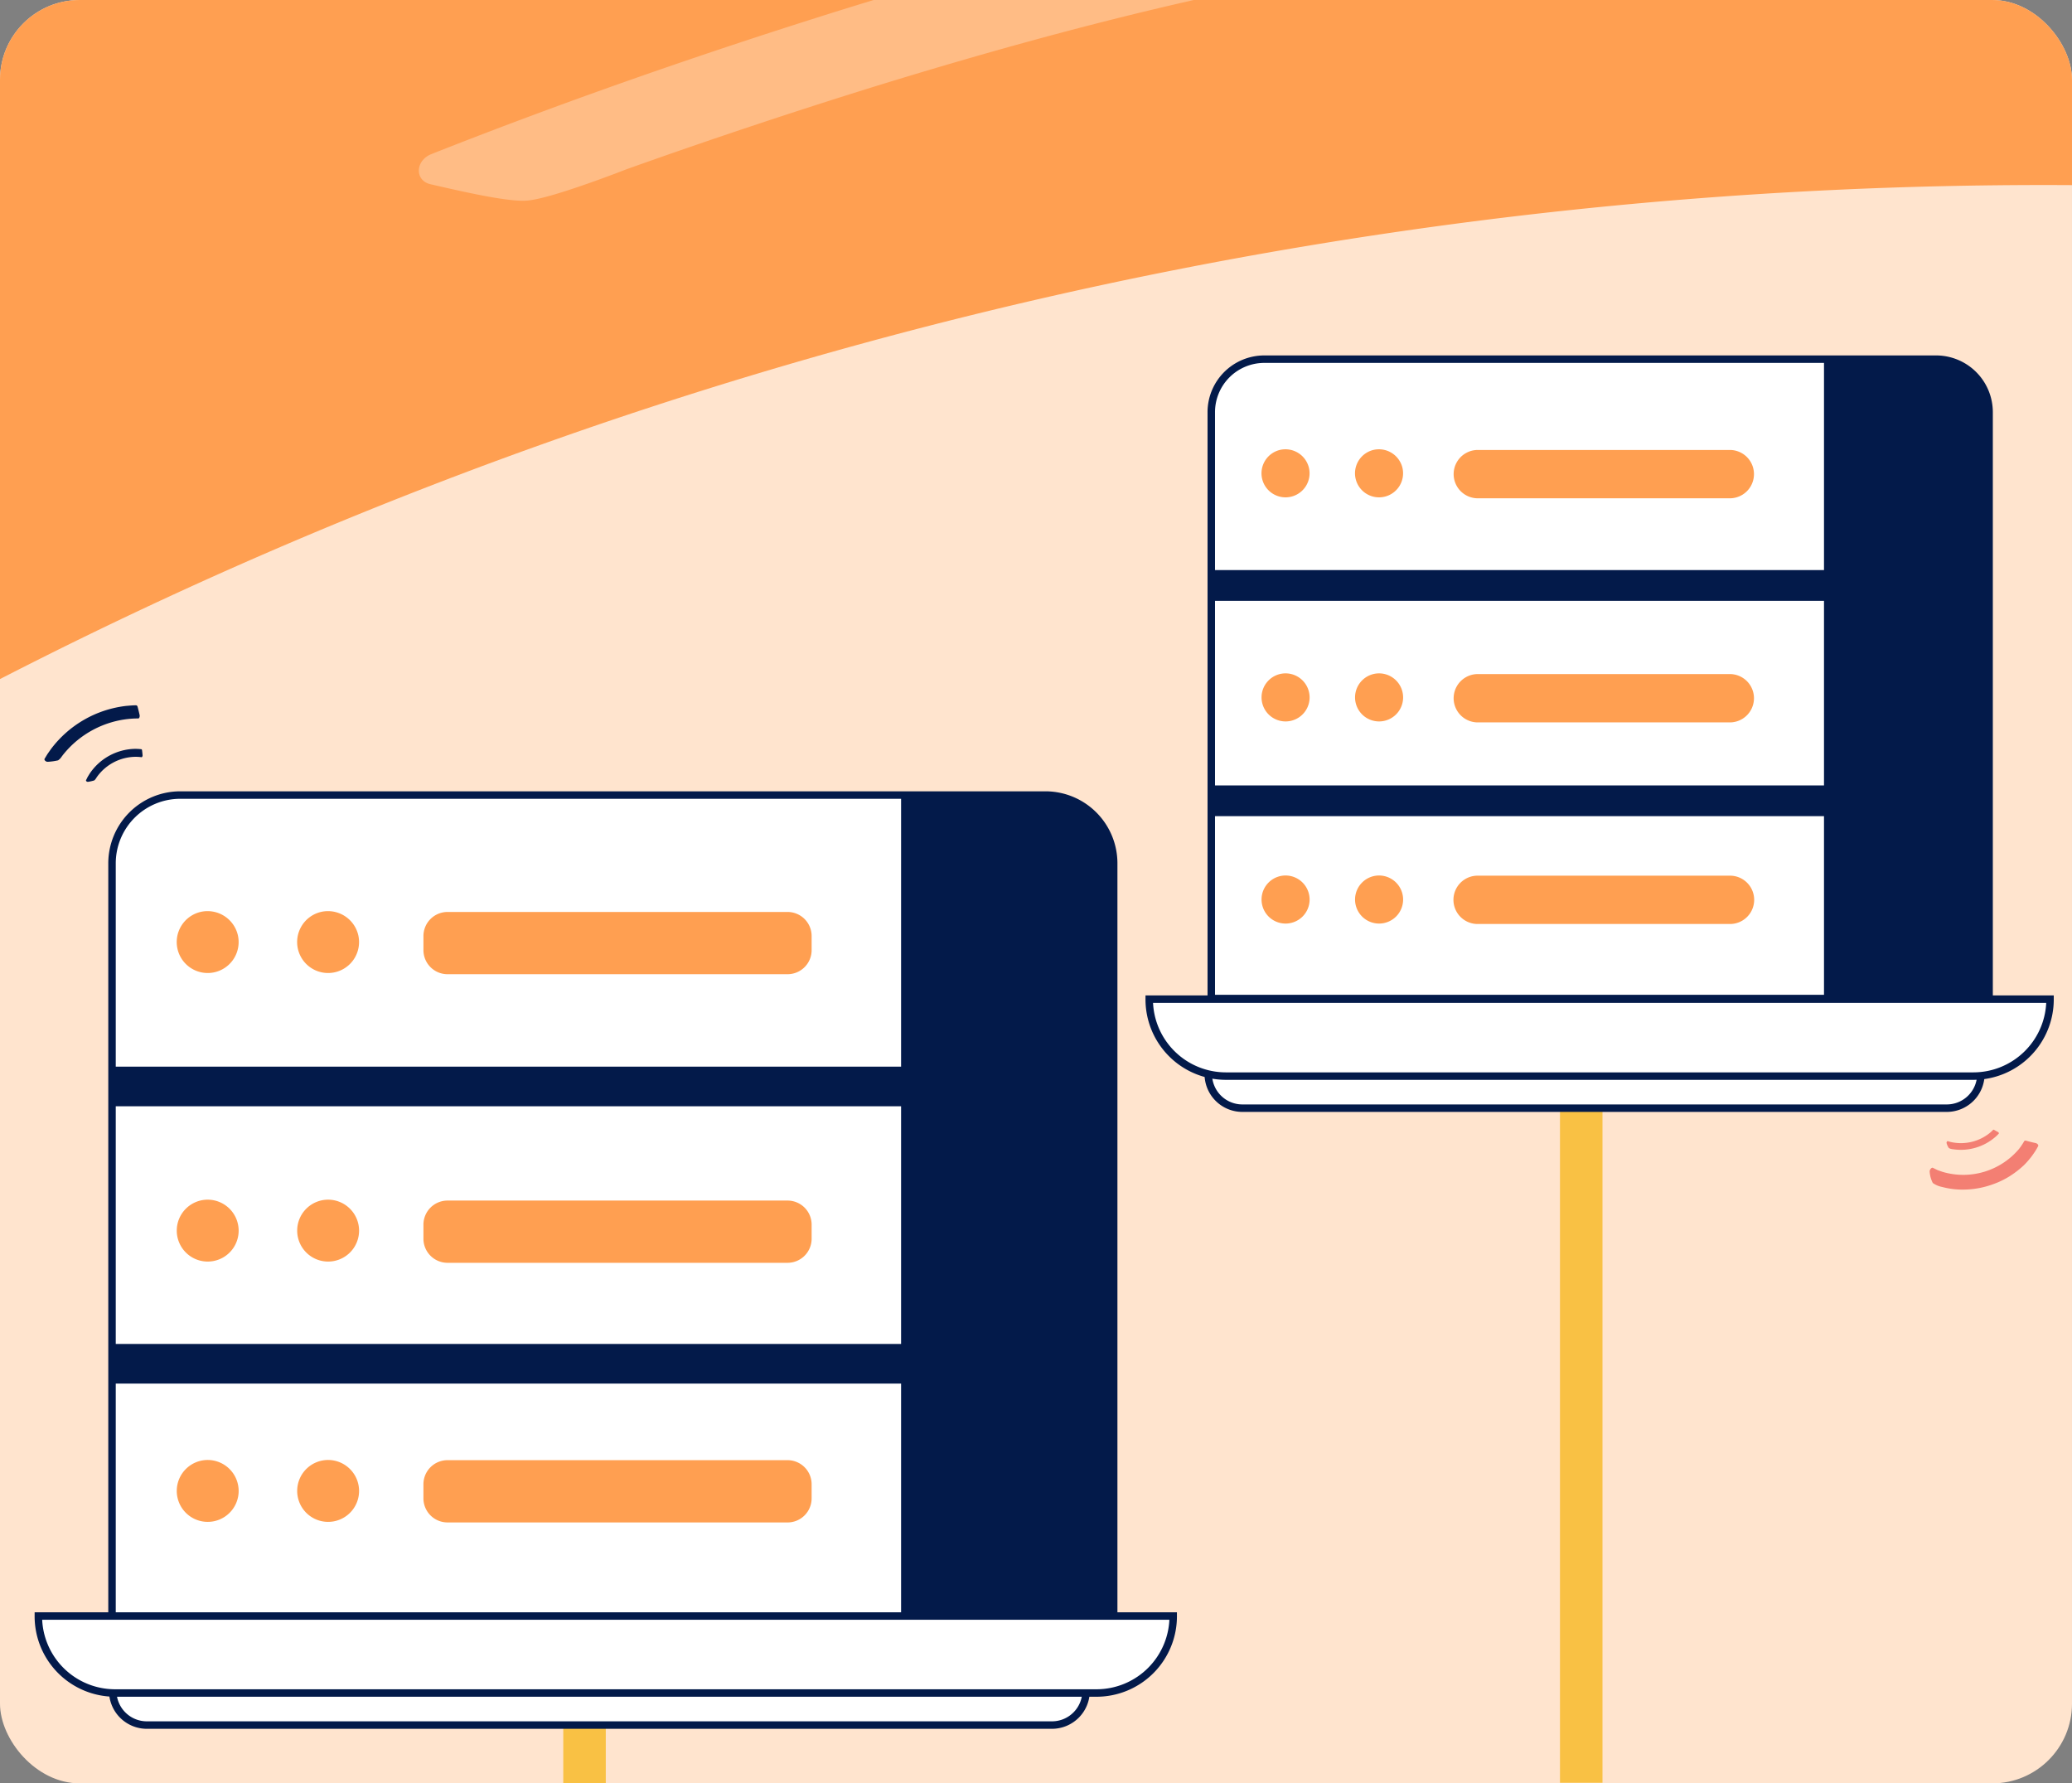 <svg xmlns="http://www.w3.org/2000/svg" xmlns:xlink="http://www.w3.org/1999/xlink" width="416" height="358" viewBox="0 0 416 358"><rect x="0" y="0" width="416" height="358" fill="#808080" stroke="none"/><defs><clipPath id="a"><rect width="416" height="358" rx="16" fill="#e7f1fc" opacity="0.519"/></clipPath><clipPath id="b"><rect width="2057.094" height="1523.134" fill="none"/></clipPath><clipPath id="c"><rect width="419.848" height="361.302" fill="none"/></clipPath><clipPath id="d"><rect width="281.604" height="288.209" fill="none"/></clipPath><clipPath id="e"><rect width="239.41" height="163.783" transform="translate(0 177.208) rotate(-47.679)" fill="none"/></clipPath><clipPath id="f"><rect width="274.808" height="279.876" fill="none"/></clipPath><clipPath id="g"><rect width="222.763" height="169.721" transform="matrix(0.673, -0.739, 0.739, 0.673, 0, 164.886)" fill="none"/></clipPath><clipPath id="h"><rect width="2057.091" height="1523.135" fill="none"/></clipPath></defs><rect width="416" height="358" rx="16" transform="translate(0 0)" fill="#ffe4ce"/><g transform="translate(0)" clip-path="url(#a)"><g transform="translate(-706.726 -195.666)"><g clip-path="url(#b)"><g transform="translate(704.188 192.246)"><g clip-path="url(#c)"><path d="M2.976,1226.031A1104.884,1104.884,0,0,0,21.516,1361.64c2.1,11.215,4.693,22.321,7.172,33.452,1.194,5.577,2.625,11.095,4,16.627l4.156,16.586,4.546,16.477c1.54,5.484,2.986,11,4.7,16.429,3.341,10.887,6.508,21.833,10.2,32.6a54,54,0,0,0,5.061,11.015,50.09,50.09,0,0,0,3.256,4.735,47.282,47.282,0,0,0,3.763,4.144,43.271,43.271,0,0,0,17.829,10.69,36.159,36.159,0,0,0,37.064-9.919q12.933-13.361,26.037-26.258,6.556-6.451,13.152-12.783,6.686-6.364,13.407-12.608,13.445-12.491,27.047-24.509c4.507-4,9.133-7.988,13.749-11.932s9.248-7.85,13.89-11.711a41.594,41.594,0,0,0,12.868-18.714,36.622,36.622,0,0,0,.8-21.918,910.13,910.13,0,0,1,332.382-957.7c400.724-300.6,967.882-217.582,1266.78,185.42a911.637,911.637,0,0,1,107.654,188.588,37.1,37.1,0,0,0,6.736,10.664,38.458,38.458,0,0,0,9.1,7.495,42.1,42.1,0,0,0,22.522,5.559c15.791-.487,31.523-9.384,37.31-27.7,1.563-5.008,3.234-10.19,4.706-15.4s2.947-10.54,4.394-15.955q1.072-4.081,2.154-8.188l1.063-4.139.98-4.137q1.938-8.3,3.772-16.774c2.536-11.338,4.479-22.665,6.36-34.074q.678-4.294,1.35-8.542.561-4.253,1.115-8.452,1.064-8.433,1.946-16.768c.283-2.768.592-5.546.809-8.267l.585-8.107q.535-8.052.866-15.841c.1-2.588.221-5.168.257-7.683q.021-3.783.038-7.439-.015-7.342-.241-14.253a237.939,237.939,0,0,0-2.082-25.211,119.815,119.815,0,0,0-4.033-19.745c-1.262-4.117-2.9-8.629-4.852-13.474-.986-2.418-2.022-4.939-3.187-7.5q-1.779-3.818-3.78-7.85c-2.67-5.366-5.6-11.007-8.792-16.816-3.294-5.741-6.822-11.671-10.528-17.728a675.886,675.886,0,0,0-52.492-72.282c-4.767-5.611-9.485-11.095-14.086-16.4l-3.43-3.941c-1.144-1.292-2.312-2.542-3.454-3.8l-6.755-7.338c-8.752-9.64-17.162-17.97-24.19-25.068-3.492-3.57-6.8-6.674-9.692-9.425l-7.459-7.053-6.43-6.01A1121.738,1121.738,0,0,0,1298.438,34.873,1106.774,1106.774,0,0,0,963.03,30.96c-27.8,3.807-55.406,8.976-82.809,14.949-27.429,5.9-54.54,13.148-81.4,21.152A1131.3,1131.3,0,0,0,641.99,127.215l-18.954,9.136c-6.291,3.1-12.5,6.373-18.752,9.559-3.116,1.613-6.247,3.192-9.348,4.834l-9.244,5.039-9.241,5.047c-3.082,1.678-6.163,3.358-9.187,5.142l-18.226,10.559c-6.052,3.558-12,7.3-18,10.953-2.988,1.845-6,3.658-8.964,5.535l-8.845,5.728-8.84,5.735-4.418,2.871-4.357,2.963-17.392,11.91c-5.753,4.032-11.417,8.2-17.124,12.3-2.836,2.074-5.721,4.082-8.515,6.215l-8.4,6.377L435.8,253.5c-1.393,1.071-2.805,2.118-4.182,3.209L427.5,260l-16.459,13.183-16.147,13.567c-5.421,4.478-10.628,9.207-15.906,13.851s-10.553,9.292-15.662,14.127A1123.535,1123.535,0,0,0,152.91,577.056c-3.623,6.029-6.965,12.221-10.408,18.355l-5.129,9.221c-1.717,3.069-3.3,6.212-4.959,9.314-3.254,6.237-6.6,12.425-9.765,18.709l-9.381,18.907q-18.325,38.028-33.987,77.273-15.455,39.3-28.1,79.635L45.06,828.686c-1.953,6.765-3.79,13.562-5.682,20.345-1.941,6.77-3.6,13.615-5.329,20.442s-3.478,13.65-4.973,20.534a1126.241,1126.241,0,0,0-26.1,336.023" transform="translate(-704.188 -195.091)" fill="#ff9f51"/><g transform="translate(-15.217 -192.246)" opacity="0.3"><g clip-path="url(#d)"><g transform="translate(0 0.314)"><g transform="translate(0)" clip-path="url(#e)"><path d="M1053.94,143.064c6.35-.093,12.744-.142,18.489.773,1.074.142,2.155-.888,2.991-2.47a11.64,11.64,0,0,0,1.293-5.821,200.456,200.456,0,0,0-2.327-21.265,6.167,6.167,0,0,0-1.245-2.941,3.969,3.969,0,0,0-1.034-.9,2.851,2.851,0,0,0-1.186-.339l-7.087-.395c-1.194-.091-2.333-.052-3.487-.047l-3.456.032-3.456.042c-1.156,0-2.262.123-3.4.179l-6.758.444c-9.453.9-18.777,2.11-27.833,3.9-9.119,1.652-18.015,3.774-26.878,5.97-17.643,4.563-34.881,9.963-51.877,15.848s-33.733,12.29-50.289,19.062S853.449,169,837.225,176.475c-8.322,3.859-16.586,7.8-24.879,11.9-1.587.784-1.922,3.022-1.368,5.333a9.04,9.04,0,0,0,4.13,5.716c8.912,4.707,19.98,10.548,23.919,10.807,2.951.194,7.852-1.572,12.034-3.356s7.642-3.61,7.642-3.61c31.762-14.292,64.078-27.433,96.813-38.447,16.37-5.462,32.857-10.37,49.371-14.3,2.063-.528,4.127-.952,6.191-1.4l6.189-1.337,6.177-1.142,3.088-.572c1.029-.188,2.051-.315,3.077-.475l6.149-.922c2.043-.278,4.069-.455,6.1-.691l3.047-.336c1.017-.112,2.009-.134,3.014-.208Z" transform="translate(-807.864 -15.862)" fill="#fff"/></g></g></g></g><g transform="translate(85.422 -127.418)" opacity="0.3"><g transform="translate(0 0)"><g clip-path="url(#f)"><g transform="translate(0 0.303)"><g transform="translate(0)" clip-path="url(#g)"><path d="M1171.01,212.647c6.725.453,13.489.961,19.791,2.492,2.321.5,4.543-1.383,4.1-3.6q-1.165-5.561-2.9-11.265a3.5,3.5,0,0,0-1.167-1.663,4.631,4.631,0,0,0-.946-.593,4.83,4.83,0,0,0-1.106-.289l-6.592-.912c-1.1-.181-2.19-.229-3.281-.315l-3.273-.236-3.273-.234c-1.092-.088-2.167-.057-3.251-.093l-6.491-.109c-9.15.137-18.251.569-27.214,1.6-8.994.888-17.87,2.263-26.722,3.713-17.656,3.076-35.064,7.021-52.3,11.472s-34.3,9.448-51.218,14.827-33.721,11.1-50.387,17.2c-8.55,3.142-17.057,6.364-25.562,9.737-3.254,1.3-3.348,5.329-.137,6.045,6.973,1.613,15.828,3.609,19.424,3.277,2.691-.246,7.67-1.853,11.993-3.363s7.977-2.947,7.977-2.947q24.765-8.828,49.862-16.627c16.734-5.154,33.561-9.955,50.5-14.137s33.986-7.785,51.088-10.419c2.135-.366,4.274-.631,6.414-.915l6.415-.85,6.412-.656,3.207-.33c1.069-.108,2.134-.154,3.2-.234l6.4-.437c2.132-.117,4.248-.131,6.373-.2l3.186-.091c1.062-.03,2.108.027,3.164.036Z" transform="translate(-925.513 -92.9)" fill="#fff"/></g></g></g></g></g></g></g><rect width="8.533" height="13.731" transform="translate(819.817 540.247)" fill="#f9c144"/><rect width="8.533" height="145.894" transform="translate(1019.927 407.655)" fill="#f9c144"/><g transform="translate(0 -0.001)"><g clip-path="url(#h)"><path d="M1269.326,322.689v117.67H1113.162V322.689a10.649,10.649,0,0,1,10.622-10.678h134.925a10.648,10.648,0,0,1,10.617,10.678" transform="translate(-163.245 -44.242)" fill="#fff"/><path d="M1269.326,322.689v117.67H1113.162V322.689a10.649,10.649,0,0,1,10.622-10.678h134.925A10.648,10.648,0,0,1,1269.326,322.689Z" transform="translate(-163.245 -44.242)" fill="none" stroke="#031a4a" stroke-miterlimit="10" stroke-width="1.5"/><path d="M1290.467,322.689v117.67H1257.32V312.011h22.529a10.648,10.648,0,0,1,10.618,10.678" transform="translate(-184.386 -44.242)" fill="#031a4a"/><rect width="128.938" height="6.175" transform="translate(949.697 310.11)" fill="#031a4a"/><rect width="128.938" height="6.175" transform="translate(949.697 353.334)" fill="#031a4a"/><path d="M1225.752,342.949h-50.873a4.852,4.852,0,0,1,0-9.7h50.873a4.852,4.852,0,0,1,0,9.7" transform="translate(-171.589 -47.253)" fill="#ff9f51"/><path d="M1156.64,437.636a4.825,4.825,0,1,1-4.824-4.851,4.838,4.838,0,0,1,4.824,4.851" transform="translate(-168.207 -61.368)" fill="#ff9f51"/><path d="M1134.64,437.636a4.825,4.825,0,1,1-4.824-4.851,4.838,4.838,0,0,1,4.824,4.851" transform="translate(-164.98 -61.368)" fill="#ff9f51"/><path d="M1156.64,390.355a4.825,4.825,0,1,1-4.824-4.851,4.838,4.838,0,0,1,4.824,4.851" transform="translate(-168.207 -54.664)" fill="#ff9f51"/><path d="M1134.64,390.355a4.825,4.825,0,1,1-4.824-4.851,4.838,4.838,0,0,1,4.824,4.851" transform="translate(-164.98 -54.664)" fill="#ff9f51"/><path d="M1225.752,395.37h-50.873a4.852,4.852,0,0,1,0-9.7h50.873a4.852,4.852,0,0,1,0,9.7" transform="translate(-171.589 -54.687)" fill="#ff9f51"/><path d="M1225.752,442.527h-50.873a4.851,4.851,0,0,1,0-9.7h50.873a4.851,4.851,0,0,1,0,9.7" transform="translate(-171.589 -61.374)" fill="#ff9f51"/><path d="M1156.5,336.793a4.826,4.826,0,1,1-5.823-3.575,4.853,4.853,0,0,1,5.823,3.575" transform="translate(-168.206 -47.23)" fill="#ff9f51"/><path d="M1134.5,336.793a4.826,4.826,0,1,1-5.823-3.575,4.853,4.853,0,0,1,5.823,3.575" transform="translate(-164.98 -47.23)" fill="#ff9f51"/><path d="M1043.295,630.377H861.531a6.847,6.847,0,0,1-6.827-6.866h195.417a6.847,6.847,0,0,1-6.827,6.866" transform="translate(-125.343 -88.413)" fill="#fff"/><path d="M1043.295,630.377H861.531a6.847,6.847,0,0,1-6.827-6.866h195.417A6.847,6.847,0,0,1,1043.295,630.377Z" transform="translate(-125.343 -88.413)" fill="none" stroke="#031a4a" stroke-miterlimit="10" stroke-width="1.5"/><path d="M1055.643,427.72V579.256H854.534V427.72a13.714,13.714,0,0,1,13.679-13.751H1041.97a13.712,13.712,0,0,1,13.673,13.751" transform="translate(-125.318 -58.7)" fill="#fff"/><path d="M1055.643,427.72V579.256H854.534V427.72a13.714,13.714,0,0,1,13.679-13.751H1041.97A13.712,13.712,0,0,1,1055.643,427.72Z" transform="translate(-125.318 -58.7)" fill="none" stroke="#031a4a" stroke-miterlimit="10" stroke-width="1.5"/><path d="M1082.868,427.72V579.256h-42.686V413.969H1069.2a13.712,13.712,0,0,1,13.673,13.751" transform="translate(-152.543 -58.7)" fill="#031a4a"/><rect width="166.047" height="7.952" transform="translate(728.934 409.796)" fill="#031a4a"/><rect width="166.047" height="7.952" transform="translate(728.934 465.46)" fill="#031a4a"/><path d="M1000.918,453.81H932.626a4.838,4.838,0,0,1-4.824-4.851v-2.793a4.838,4.838,0,0,1,4.824-4.852h68.292a4.838,4.838,0,0,1,4.824,4.852v2.793a4.838,4.838,0,0,1-4.824,4.851" transform="translate(-136.062 -62.577)" fill="#ff9f51"/><path d="M910.525,575.75a6.213,6.213,0,1,1-6.213-6.248,6.23,6.23,0,0,1,6.213,6.248" transform="translate(-131.706 -80.755)" fill="#ff9f51"/><path d="M882.194,575.75a6.213,6.213,0,1,1-6.212-6.248,6.23,6.23,0,0,1,6.212,6.248" transform="translate(-127.552 -80.755)" fill="#ff9f51"/><path d="M910.525,514.861a6.213,6.213,0,1,1-6.213-6.248,6.23,6.23,0,0,1,6.213,6.248" transform="translate(-131.706 -72.12)" fill="#ff9f51"/><path d="M882.194,514.861a6.213,6.213,0,1,1-6.212-6.248,6.23,6.23,0,0,1,6.212,6.248" transform="translate(-127.552 -72.12)" fill="#ff9f51"/><path d="M1000.918,521.318H932.626a4.838,4.838,0,0,1-4.824-4.851v-2.792a4.838,4.838,0,0,1,4.824-4.852h68.292a4.838,4.838,0,0,1,4.824,4.852v2.792a4.838,4.838,0,0,1-4.824,4.851" transform="translate(-136.062 -72.15)" fill="#ff9f51"/><path d="M1000.918,582.048H932.626A4.838,4.838,0,0,1,927.8,577.2V574.4a4.838,4.838,0,0,1,4.824-4.852h68.292a4.838,4.838,0,0,1,4.824,4.852V577.2a4.838,4.838,0,0,1-4.824,4.851" transform="translate(-136.062 -80.762)" fill="#ff9f51"/><path d="M910.35,445.883a6.215,6.215,0,1,1-7.5-4.6,6.25,6.25,0,0,1,7.5,4.6" transform="translate(-131.706 -62.547)" fill="#ff9f51"/><path d="M882.019,445.883a6.215,6.215,0,1,1-7.5-4.6,6.25,6.25,0,0,1,7.5,4.6" transform="translate(-127.551 -62.547)" fill="#ff9f51"/><path d="M1049.688,621.459H852.564a15.4,15.4,0,0,1-15.36-15.448h227.844a15.4,15.4,0,0,1-15.36,15.448" transform="translate(-122.776 -85.932)" fill="#fff"/><path d="M1049.688,621.459H852.564a15.4,15.4,0,0,1-15.36-15.448h227.844A15.4,15.4,0,0,1,1049.688,621.459Z" transform="translate(-122.776 -85.932)" fill="none" stroke="#031a4a" stroke-miterlimit="10" stroke-width="1.5"/><path d="M1260.746,486.077H1119.283a6.846,6.846,0,0,1-6.827-6.866h155.117a6.847,6.847,0,0,1-6.827,6.866" transform="translate(-163.142 -67.951)" fill="#fff"/><path d="M1260.746,486.077H1119.283a6.846,6.846,0,0,1-6.827-6.866h155.117A6.847,6.847,0,0,1,1260.746,486.077Z" transform="translate(-163.142 -67.951)" fill="none" stroke="#031a4a" stroke-miterlimit="10" stroke-width="1.5"/><path d="M1264.061,477.159H1113.925a15.4,15.4,0,0,1-15.36-15.448h180.856a15.4,15.4,0,0,1-15.36,15.448" transform="translate(-161.105 -65.47)" fill="#fff"/><path d="M1264.061,477.159H1113.925a15.4,15.4,0,0,1-15.36-15.448h180.856A15.4,15.4,0,0,1,1264.061,477.159Z" transform="translate(-161.105 -65.47)" fill="none" stroke="#031a4a" stroke-miterlimit="10" stroke-width="1.5"/><g transform="translate(1094.141 422.443)"><path d="M1295.965,499.151a8.817,8.817,0,0,0,.665-.649c.08-.083-.005-.263-.159-.343q-.385-.2-.756-.42c-.083-.048-.159-.054-.2-.015a9.138,9.138,0,0,1-.679.633,9.231,9.231,0,0,1-7.465,1.891,7.684,7.684,0,0,1-.981-.248c-.122-.035-.277.229-.224.4a3.006,3.006,0,0,0,.444.977,1.5,1.5,0,0,0,.51.194,1.766,1.766,0,0,0,.365.058,10.559,10.559,0,0,0,8.479-2.479" transform="translate(-1282.756 -497.699)" fill="#f37f73"/><path d="M1302.841,503.155a13.462,13.462,0,0,0,1.112-1.777c.129-.228-.151-.559-.525-.636q-.933-.2-1.837-.457c-.2-.056-.365-.03-.422.07a13,13,0,0,1-1.091,1.623,14.656,14.656,0,0,1-15.3,4.554l-1.009-.353-.957-.466c-.239-.114-.679.395-.635.781a5.888,5.888,0,0,0,.631,2.269,4.8,4.8,0,0,0,1.883.8,16,16,0,0,0,5.065.5,17.239,17.239,0,0,0,4.955-.984,16.841,16.841,0,0,0,4.494-2.326,18.532,18.532,0,0,0,1.97-1.63,17.11,17.11,0,0,0,1.669-1.962" transform="translate(-1282.171 -498.061)" fill="#f37f73"/></g><g transform="translate(715.66 337.26)"><path d="M858.63,400.219a7.3,7.3,0,0,1,.928.076c.113.012.228-.2.213-.4q-.04-.5-.108-1.008c-.014-.112-.074-.19-.149-.2a10.685,10.685,0,0,0-1.283-.071,11.223,11.223,0,0,0-9.134,5.057l-.364.6-.311.633c-.079.162.208.371.428.325a8.255,8.255,0,0,0,1.206-.275c.237-.131.558-.739.575-.731a9.652,9.652,0,0,1,8-4.011" transform="translate(-840.08 -389.881)" fill="#031a4a"/><path d="M855.9,391.134a15.346,15.346,0,0,1,1.577-.06c.192,0,.336-.371.266-.7q-.179-.819-.4-1.639c-.048-.182-.16-.3-.284-.3-.7-.014-1.4.07-2.1.125a22.037,22.037,0,0,0-15.029,8.675l-.663.941-.6.986c-.153.254.292.646.66.606a12.027,12.027,0,0,0,2.041-.288,2.327,2.327,0,0,0,.668-.663c.2-.278.38-.506.38-.506a19.429,19.429,0,0,1,13.474-7.18" transform="translate(-838.648 -388.437)" fill="#031a4a"/></g></g></g></g></g></g></svg>